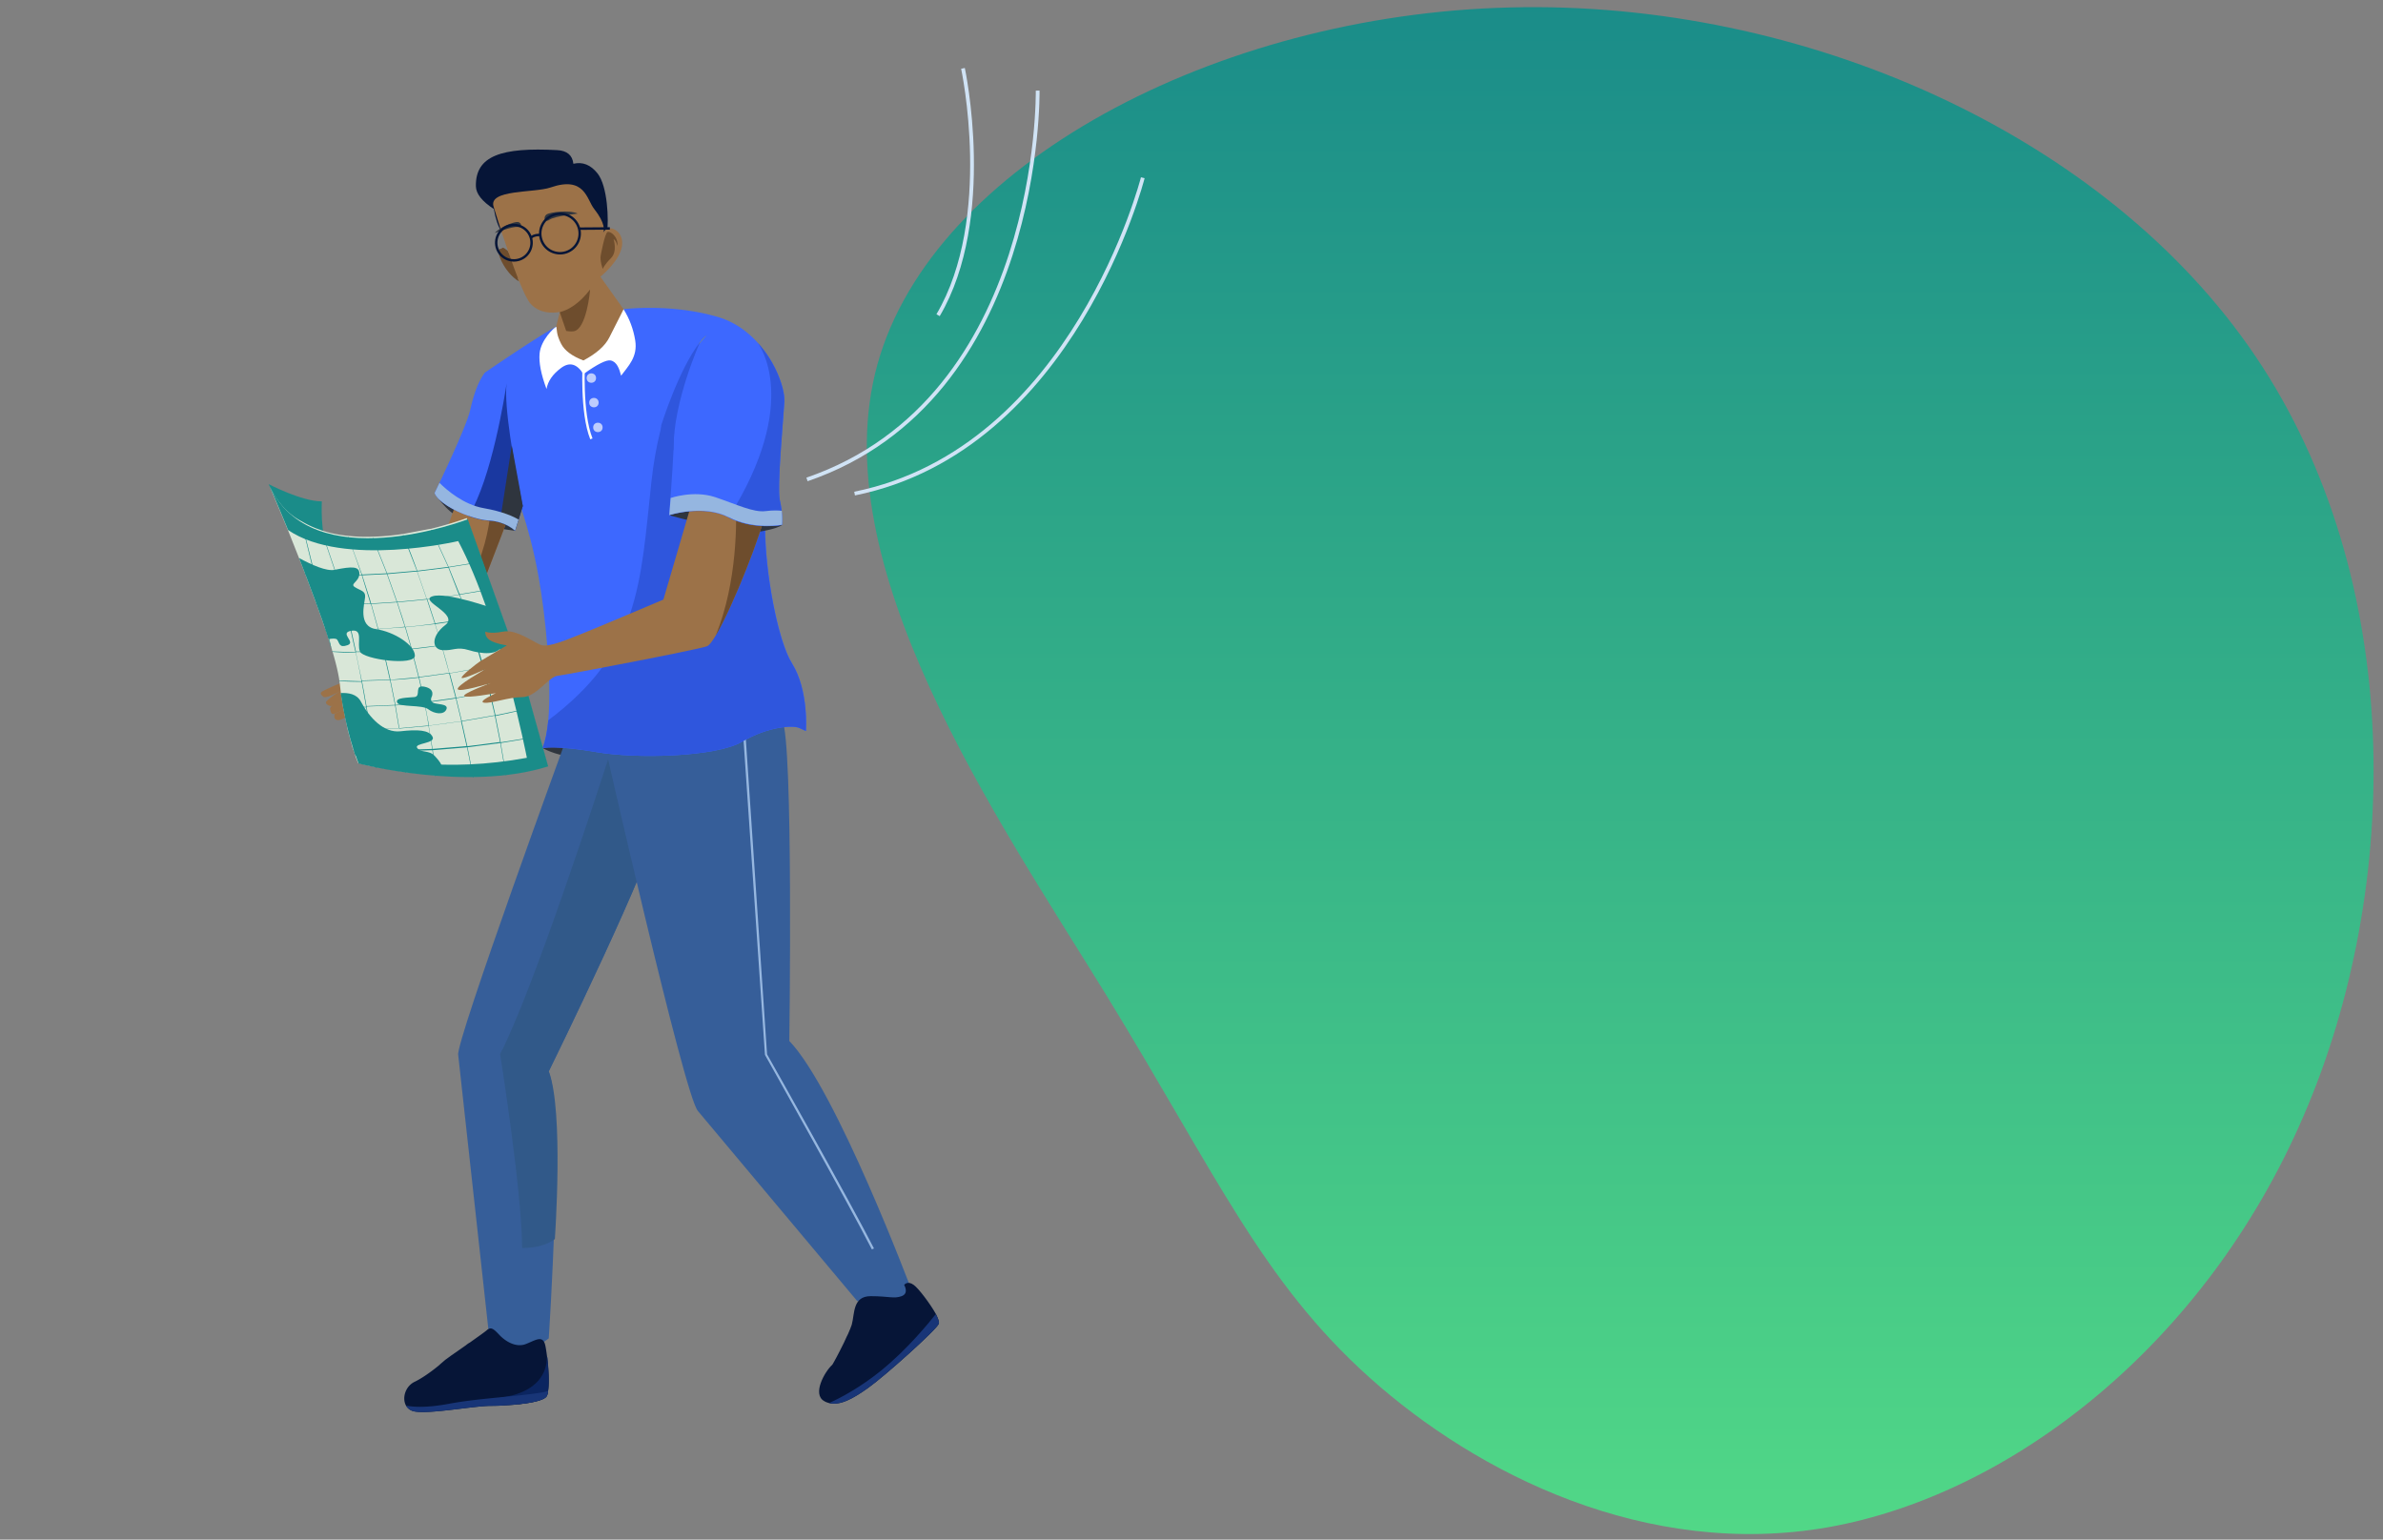 <?xml version="1.0" encoding="utf-8"?>
<svg xmlns="http://www.w3.org/2000/svg" xmlns:v="https://vecta.io/nano" width="506" height="327">
  <rect width="100%" height="100%" fill="#808080" stroke="none"/>
  <style>.B{fill-rule:nonzero}.C{fill:#2f353e}.D{fill:#6e4d2d}.E{fill:#9c7248}.F{fill:#061537}.G{stroke-width:.517}</style>
  <defs>
    <linearGradient x1="50%" y1="100%" x2="50%" y2="0%" id="A">
      <stop stop-color="#52d987" offset="0%"/>
      <stop stop-color="#1a8c89" offset="100%"/>
    </linearGradient>
  </defs>
  <g transform="translate(.055 .519)" fill="none" fill-rule="evenodd">
    <path d="M501.704 76.928c11.7 42.57-25.148 95.76-48.568 133.835-23.324 38.074-33.114 60.843-55.96 81.315s-58.838 38.553-97.424 31.76c-38.682-6.888-79.955-38.648-100.88-87.342-21.02-48.598-21.596-114.223 10.174-161.3C240.82 28.043 305.13-.56 367.422 1.066c62.294 1.53 122.572 33.387 134.282 75.862z" fill="url(#A)" transform="matrix(-1 0 0 1 687.945 0)"/>
    <g transform="translate(57 14)">
      <g transform="translate(0 11.7)">
        <g transform="matrix(.99 -.139 .139 .99 41.789 5.207)">
          <g class="B D">
            <path d="M5.895 23.005s-.414-.803-1.583-.76c-1.204.05.2 5.186 2.984 7.404l-1.402-6.645z"/>
            <path d="M7.822 29.51s-1.488-1.22-2.224-2.548-1.63-4.98-.69-4.87 3.03 5.37 3.03 5.37l-.117 2.046z"/>
          </g>
          <path d="M7.406 23.253l-2.374-4.768c-.516-1.123-.808-2.726-.878-4.808-2.258-1.964-3.292-3.737-3.1-5.32.78-6.447 6.58-7.46 18.166-5.196 2.057.402 3.058 1.518 3.002 3.348 2.013-.184 3.61.73 4.796 2.745 1.777 3.02.99 10.258.224 12.84-.51 1.722-1.263 3.453-2.26 5.192L7.406 23.253z" class="F"/>
          <g class="B">
            <path d="M12.048 44.437s-1.067 8.707 7.88 7.225c8.94-1.517 9.644-10.106 9.644-10.106l-1.09-2.952-3.908-7.528s4.52-2.68 5.45-5.842-2.19-5.204-3.53-3.398c.193-.332.788-1.772-1.247-5.24-1.274-2.175-.923-7.253-8.518-5.776-3.64.708-13.31-1.5-12.543 2.438 0 0 2.896 18.496 4.906 21.453s5.908 2.568 5.908 2.568l-1.274 3.157-1.676 4.002z" class="E"/>
            <path d="M14.97 37.32l.806 4.148c.474.165 1 .282 1.528.292 2.77.05 4.7-8.05 4.713-8.3-2.713 2.698-5.176 3.655-7.047 3.872zm10.285-10.683s1.505-4.56 2.13-4.755c.6-.188 2.2 1.337 1.66 3.246 0 0-.05-1.204-.6-1.576 0 0 .524 2.694-1.112 3.932S25.296 29.5 25.296 29.5s-.394-1.837-.04-2.862z" class="D"/>
            <path d="M21.66 17.12s-4.827-.158-6.073.446-1.306-.73-.533-1.164 4.965-.344 6.606.718zm-18 1.637s3.857-.9 4.97-.592c1.1.26.922-.802.224-1.038s-4.03.55-5.195 1.63z" class="C"/>
          </g>
          <g stroke="#061537" class="G">
            <circle transform="matrix(-.982 .191 .191 .982 30.41 -2.928)" cx="17.347" cy="20.779" r="4.19"/>
            <circle transform="matrix(-.982 .191 .191 .982 10.544 -1.015)" cx="7.377" cy="21.356" r="3.756"/>
            <path transform="matrix(-.982 .191 .191 .982 45.132 -4.346)" d="M27.843 19.723l-6.14 2.06"/>
            <path d="M11.07 20.7s1.156-.506 2.095-.108" transform="matrix(-.982 .191 .191 .982 20.087 -1.934)"/>
          </g>
        </g>
        <path d="M47.792 234.812v23.5s.447 2.385 3.875 2.385c3.478 0 5.813-1.938 5.813-1.938l1.5-23.946H47.792zm70.148 4.025l10.135 14.705s3.478 2.385 6.06 0 2.385-4.322 2.385-4.322l-9.3-14.457-9.3 4.074z" fill="#f3b19a" class="B"/>
        <path d="M58.076 132.62s2.93 1.64 5.614 1.69 1.34-2.98 1.34-2.98l-6.955 1.292z" class="B C"/>
        <path d="M83.015 147.376c-.646 7.353-23.548 53.952-23.548 53.952 3.23 8.396-.002 56.714-.002 56.714-1.838 1.39-3.55 2.428-6.084 2.428-4.074.05-6.754-4.534-6.754-4.534L40.24 197.85c-.646-2.583 23.3-68.11 23.3-68.11 3.03-1.192 6.458-.248 9.588 1.888 5.614 3.776 10.284 11.08 9.886 15.75z" fill="#365e99" class="B"/>
        <path d="M83.015 147.376c-.646 7.353-23.548 53.952-23.548 53.952 3.23 8.396 1.292 35.62 1.292 35.62-1.838 1.39-4.422 1.888-6.955 1.888 0-11.923-4.67-41.185-4.67-41.185C55.94 184.636 69.8 142.16 73.18 131.627c5.564 3.776 10.234 11.08 9.837 15.75z" fill="#315989" class="B"/>
        <path d="M136.524 247.857c-.298.596.48 1.683-.86 2.23-.15.05-2.353-.05-2.502 0-3.726 1.5-8.217 0-8.217 0l-33.782-40.313c-2.832-2.782-20.518-80.93-20.518-80.93s36.068-6.26 38.403-2.037c2.385 4.223 1.5 68.062 1.5 68.062 9.986 10.383 25.986 52.987 25.986 52.987z" fill="#365e99" class="B"/>
        <path d="M48.885 86.02l3.428.497s-.05-1.7-1.292-2.037-2.136 1.54-2.136 1.54zm-13.612-7.45s2.484 4.024 5.415 5.167 2.285-3.676 2.285-3.676l-7.7-1.5z" class="C B"/>
        <path d="M114.065 129.044l-1.39-.646c-1.39-.646-6.707-.298-12.172 2.93-5.514 3.23-22.356 3.676-30.95 2.186-8.644-1.5-11.426-.845-11.426-.845.596-1.39.994-3.428 1.242-5.912.745-8.446-.497-21.8-2.087-30.603-2.037-11.377-5.266-18.73-5.266-18.73s21.91-15.3 33.683-19.97c.994-.397 1.888-.696 2.683-.944.05 0 .15-.05.2-.05 10.582-2.732 18.878 15.45 17.29 23.598-.298 1.54-.447 3.478-.447 5.664 0 9.688 2.732 24.244 5.713 28.963 3.577 5.713 2.93 14.358 2.93 14.358z" fill="#3d68ff" class="B"/>
        <g class="B">
          <path d="M50.723 84.084s-8.744 23.3-9.936 24.592c-1.043 1.093-13.513 10.98-16.94 13.712l-.845.696s-.696-.894-1.39-1.987-1.34-2.385-1.292-3.28c.1-1.788 8.297-13.066 10.333-14.904s9.49-23.25 9.49-23.25l6.955 2.98 3.627 1.44z" class="E"/>
          <path d="M50.723 84.084s-8.744 23.3-9.936 24.592c-1.043 1.093-13.513 10.98-16.94 13.712-1.34-.696-2.285-1.34-2.285-1.34C42.774 106.24 46.5 89.25 47.096 82.543l3.627 1.54z" class="D"/>
          <g class="E">
            <path d="M11.605 120.5s3.64-1.82 4.246-1.7.44 1.213-.496 1.7-3.254 1.7-3.75 1.268-.937-.827 0-1.268zm.827 2.04s2.316-2.15 3.75-2.206.827 1.268.276 1.544-2.757 1.93-3.3 1.875c-.496-.1-1.5-.607-.717-1.213z"/>
            <path d="M14.03 125.352s3.64-1.49 3.86-2.096c.165-.55-.1-1.875-1.93-1.103s-3.088 1.765-2.923 2.26.165 1.268.993.937z"/>
            <path d="M14.03 125.352s-.44 1.268.607 1.38 3.033-1.544 3.31-1.985-.276-1.103-1.268-.607l-2.647 1.213z"/>
          </g>
          <path d="M0 76.61s6.96 3.658 11.28 3.658c0 0-.356 7.418 1.32 9.4 0-.05-7.824-1.372-12.6-13.057z" fill="#1a8c89"/>
          <path d="M.152 76.913l3.912 9.4 2.337 5.894 1.22 3.15c0 .05.05.05.05.102l2.337 6.25c0 .05 0 .05.05.102l1.93 5.487c0 .05 0 .05.05.102.254.66.457 1.372.66 2.032a22.3 22.3 0 0 1 .305.965l.356 1.118c.05.152.102.254.102.406 0 .05 0 .05.05.102.71 2.388 1.22 4.47 1.473 6.148v.102l.102.66.254 2.134.406 2.59v.102l.965 4.674v.102l1.067 3.963c0 .05 0 .05.05.102.05.203.102.406.203.56.152.406.254.813.356 1.118a20.88 20.88 0 0 0 .61 1.575s1.372.356 3.658.813h.102l6.148 1.067H29l6.25.66h.102l7.977.254 6.9-.406h.102c2.998-.356 5.995-.915 8.84-1.83l-1.778-6.402-.05-.102-1.626-5.894-.05-.102-1.372-4.877v-.102l-1.17-4.217-.305-.864-.05-.102-2.032-5.64-.05-.102-1.473-4.166-.05-.102-1.778-4.98-.05-.102-2.032-5.7-.05-.102-3.2-9.044s-3.1 1.17-7.62 2.286h-.102l-5.894 1.118h-.102c-2.032.305-4.166.508-6.35.56h-.102c-1.727.05-3.455 0-5.13-.203h-.102c-1.88-.203-3.71-.56-5.487-1.17-.05 0-.102 0-.102-.05-1.423-.457-2.845-1.118-4.115-1.88-.05 0-.102-.05-.102-.05h0C4.166 83 1.778 80.47.152 76.913z" fill="#d9e7d8"/>
          <g fill="#1a8c89">
            <path d="M36.936 111.868c-2.337-.152-2.5-2.998.56-5.335s-5.7-5.13-2.744-6.097c2.998-1.016 13.16 2.642 13.16 2.642s2.54 5.335 1.727 7.672-4.47 1.93-7.113 1.118-3.302.152-5.6 0zm-22.913-17.07c3.8-.762 5.284-.762 5.233.915-.102 1.677-2.134 2.083-.915 2.794 1.22.762 2.235.762 2.134 2.083s-1.626 6.198 2.286 6.808c3.912.56 8.28 3.404 8.28 5.64s-11.025.813-11.685-.915.813-4.827-1.83-4.37 1.067 2.388-.762 3.048-1.677-.406-2.235-1.17c-.254-.305-1.016-.254-1.83-.102-1.677-5.335-4.064-11.584-6.25-17.223 2.744 1.473 5.792 2.845 7.57 2.5zm19.865 29.62c-1.32-1.016-6.148-.356-6.605-1.423-.508-1.067 2.235-1.016 3.7-1.17 1.473-.203-.254-2.693 2.134-2.185s1.473 2.185 1.473 2.185-.406.7.254 1.17 3.404.152 2.896 1.423-2.54 1.016-3.86 0zM19.6 122.842c1.83 3.404 4.827 6.656 8.383 6.25s6.097-.305 6.808 1.17c.762 1.473-4.064 1.32-3.252 2.388s2.5.406 3.658 1.626c1.17 1.27 2.896 3.15-.406 2.896-2.642-.203-12.092-1.626-16.4-2.947-.102-.356-.254-.7-.356-1.118-.813-2.54-1.98-6.808-2.744-12.143 1.626-.05 3.404.152 4.32 1.88z"/>
            <path d="M6.96 84.738c.05 0 .102.05.102.05L9.755 95.6l4.573.254-3.1-9.196c.05 0 .102.05.102.05l3.1 9.145h5.284a182.52 182.52 0 0 0-2.896-8.027h.102l2.896 7.977 5.233-.254-2.998-7.52h.102l2.998 7.52 6.3-.56-2.947-7.57h.102A181.91 181.91 0 0 1 31.551 95h.05l6.503-.813-3.607-7.875h.102l3.607 7.875 7.214-1.17.05.102-7.214 1.17 2.286 5.7 6.96-1.17.05.102-6.96 1.17 1.83 5.08 6.96-1.27.05.102-6.96 1.27 1.423 4.32 7.01-1.423.05.102-7.01 1.423 1.727 5.792 7.367-1.575.05.102-7.367 1.575 1.32 5.13 7.47-1.626v.102l-7.47 1.626 1.118 4.877 7.672-1.626.05.102-7.723 1.677 1.118 5.59 8.18-1.32.05.102-8.23 1.372 1.17 6.86h-.102l-1.17-6.86-6.706.864h-.254l1.27 6.452h-.102l-1.27-6.402-7.265.6a102.46 102.46 0 0 1 .61 5.538h-.102a102.46 102.46 0 0 0-.61-5.538l-6.25.203.6 4.623H29l-.6-4.623h-.66c-1.98 0-3.76-.05-5.436-.152l.56 3.71h-.102l-.56-3.71-4.268-.406c0-.05 0-.05-.05-.102a87.62 87.62 0 0 0 4.268.406l-.66-4.217c-1.727 0-3.302-.05-4.725-.152v-.102l4.725.152-.813-4.725h-.915c-1.423 0-2.794-.05-4.014-.102v-.102l4.928.102-.6-3.404-.356-1.93H19.5a61.88 61.88 0 0 1-4.522-.152v-.102l4.725.152a182.45 182.45 0 0 0-1.219-6.046c-1.83 0-3.506-.102-4.98-.203 0-.05 0-.05-.05-.102l4.98.203-1.016-4.573h-.508c-1.575 0-3.048-.05-4.42-.102l.864 4.064-.356-1.118-.6-2.947h-.356c0-.05 0-.05-.05-.102h.356l-1.22-5.436c-.356 0-.71-.05-1.067-.05 0-.05 0-.05-.05-.102l1.067.102-1.423-6.148-1.98-.203c0-.05 0-.05-.05-.102.66.102 1.32.152 2.032.203L6.96 84.738zm12.803 11.228l-2.896.05c-.813 0-1.626 0-2.44-.05l1.677 6.097 5.487-.102-.305-1.016-1.524-4.98zm5.335-.254l-5.233.254 1.575 4.928.305 1.067 5.436-.356-2.083-5.894zm6.554 11.025l-2.59.254 1.32 4.573 6.3-.762-1.372-4.47-3.658.406zm3.607-.508l-1.677-5.13-1.93.203-4.32.406.457 1.423a86.04 86.04 0 0 1 1.219 3.81l2.642-.254 3.607-.457zm-4.877 5.436l1.524 5.894 6.402-.864-1.626-5.843a113.26 113.26 0 0 1-6.3.813zm1.575 5.995l1.17 5.233 5.894-.813c.203-.05.457-.05.66-.102l-1.372-5.182-6.35.864zm7.062 4.573l-5.894.813.915 4.827 6.86-.915-1.17-4.827c-.203 0-.457.05-.71.102zm-5.995.813l-6.097.56.813 4.827 6.198-.56a73.62 73.62 0 0 0-.915-4.827zm0-.102l-1.17-5.233a92.44 92.44 0 0 1-5.995.508l1.067 5.284 6.097-.56zm-1.22-5.335l-1.524-5.894-5.792.457 1.372 5.995 5.944-.56zm-1.524-6.046l-1.32-4.573-5.64.406 1.17 4.623c1.778-.05 3.71-.203 5.792-.457zm-1.372-4.674l-1.677-5.182-5.436.356 1.473 5.284a125.67 125.67 0 0 0 5.639-.457zm2.59-11.736l-6.3.56 2.083 5.894 4.32-.406 1.93-.203-2.032-5.843zm6.656-.813l-6.554.813h-.05l2.032 5.843 6.808-.915-2.235-5.74zm2.337 5.792l-6.808.915 1.677 5.13 6.96-1.016-1.83-5.03zm1.83 5.182l-6.96 1.016 1.372 4.47 1.727-.254 5.284-.915-1.423-4.32zm1.423 4.42l-5.284.915-1.727.254a118.5 118.5 0 0 1 1.626 5.843c.102 0 .203-.05.356-.05l6.706-1.17-1.677-5.792zm1.727 5.843l-6.706 1.17c-.102 0-.203.05-.305.05l1.372 5.182 7.01-1.27-1.372-5.13zm1.372 5.233l-7.01 1.27 1.17 4.827 7.01-1.22-1.17-4.877zm-4.674 11.43h.254l6.706-.864-1.118-5.59-7.01 1.22 1.17 5.233zm-7.367.6l7.214-.6-1.17-5.233-6.86.915.813 4.928zm-6.35.203l6.25-.203-.762-4.877-6.198.56.71 4.522zm-6.148-.152l6.097.152-.66-4.573-6.046.203.6 4.217zm-.71-4.268l6.046-.203-.813-4.827-6.046.254.813 4.776zm-1.423-8.28l.6 3.404 6.046-.254-1.067-5.284-5.944.203.356 1.93zm-.406-2.032l5.944-.203-1.372-5.995a95.1 95.1 0 0 1-5.182.152h-.66l1.27 6.046zm-1.22-6.148a123.12 123.12 0 0 0 5.843-.152l-1.17-4.623-5.7.152 1.016 4.623zm-1.067-4.674l5.7-.152-1.473-5.284-4.776.102h-.71l1.27 5.335zm-5.03-.102l4.928.102-1.32-5.335c-1.727 0-3.353-.05-4.827-.152l1.22 5.385zm-1.22-5.538l4.827.152a136.04 136.04 0 0 0-1.677-6.097l-4.573-.254 1.423 6.198z"/>
            <path d="M40.24 88.7c8.942 16.868 14.58 46.03 14.58 46.03-17.376 3.2-30.382.508-36.682-1.473.56 1.727.965 2.693.965 2.693s23.015 6.046 40.24.6l-6.046-21.643-11.025-30.84S8.942 96.93.102 76.7l4.014 9.653C15.852 94.39 40.24 88.7 40.24 88.7z"/>
          </g>
          <path d="M25.505 72.34v-.102c-.05 0-.05.05 0 .102h0z" fill="#c8452b"/>
          <path d="M128.522 238.936c-.15.05-.298.15-.447.2-5.067-9.936-22.455-40.887-22.654-41.234l-.05-.1-4.77-70.148.497-.05 4.72 70.098c1.143 1.987 17.785 31.547 22.704 41.234z" fill="#96b7e0"/>
          <path d="M114.065 129.044l-1.39-.646c-1.39-.646-6.707-.298-12.172 2.93-5.514 3.23-22.356 3.676-30.95 2.186-8.644-1.5-11.426-.845-11.426-.845.596-1.39.994-3.428 1.242-5.912 19.475-14.656 19.524-28.765 21.91-50.773.845-7.75 2.534-13.86 4.372-18.53 1.938-4.87 4.024-8.197 5.514-10.184-1.39 2.385-2.186 5.862-2.633 9.19-.397 2.782-.497 5.465-.546 7.303-.05 4.918-2.93 19.524-2.93 19.524l3.28-.397s3.974.447 6.01 1.192c1.5.546 7.9 1.292 11.03 1.6 0 9.688 2.732 24.244 5.713 28.963 3.627 5.763 2.98 14.407 2.98 14.407z" fill="#2f56dd"/>
          <path d="M85.052 83.2s5.117 1.5 5.614 1.242c.497-.2 0-3.28 0-3.28l-5.614 2.037zm18.48 3.626s4.372-.646 5.465-1.54l-5.465-1.242v2.782z" class="C"/>
          <path d="M105.47 82.345v.05c-.447 3.726-6.856 20.17-10.532 26.33-.795 1.34-1.44 2.186-1.938 2.335-2.583.845-29.907 6.06-31.696 6.26-1.838.2-4.52 4.52-7.452 4.52s-6.558 1.39-8.098 1.192c-1.5-.2 2.285-1.938 2.484-2.037-.298.05-6.01 1.093-6.707.646-.646-.447 5.266-2.683 5.614-2.782-.348.1-6.707 2.037-7.005 1.292s5.465-3.974 5.813-4.223c-.298.15-4.62 2.136-4.968 1.838s3.13-3.03 3.974-3.577 5.614-3.33 5.614-3.33-2.385-.348-3.577-1.093-.994-1.838-.994-1.838.994.546 3.776 0 6.36 2.186 7.998 2.832 5.912-1.292 8.744-2.385c2.782-1.093 17.29-7.253 17.29-7.253l6.26-21.362s4.82-.596 9.042-.348c1.093.05 2.186.2 3.13.397 1.987.397 3.378 1.192 3.23 2.534z" class="E"/>
          <path d="M105.47 82.345v.05c-.447 3.726-6.856 20.17-10.532 26.33 4.62-11.426 4.47-24.393 4.223-29.31-.05-1.292-.15-2.037-.15-2.037s1.39.994 3.28 2.434c.944.745 2.087 1.6 3.18 2.534z" class="D"/>
          <path d="M109.495 59.045c-.2 3.676-1.6 18.233-.944 21.064a13.7 13.7 0 0 1 .348 2.236c.2 1.74.05 2.93.05 2.93s-5.912 1.192-11.327-1.6-12.62-.447-12.62-.447l.298-3.627c.397-5.167.994-14.208.696-16.345-.447-3.03-26.877 14.904-29.56 14.656-1.788-.15-2.633.248-2.98.497 0 0-.05 0-.05.05-.15.1-.2.2-.2.2l.745 2.583-.894 2.88-.745 2.385s-1.093-1.143-3.23-1.788c-.646-.2-1.39-.348-2.285-.397-1.242-.05-2.782-.447-4.372-.994-3.18-1.093-6.41-2.98-7.204-4.82l1.043-2.186c1.938-4.074 5.862-12.57 6.508-15.4.845-3.776 1.838-6.26 3.13-7.998 0 0 11.536-7.917 15.163-9.755 0 0-.408 2.104 1.68 4.886 2.037 2.732 4.074 4.024 7.353.696 3.23-3.33 5.167-6.806 5.266-9.3 0 0 9.936-1.292 19.97 1.64 3.428.994 6.2 2.98 8.346 5.316 4.173 4.47 5.962 10.184 5.813 12.62z" fill="#3d68ff"/>
          <path d="M142.284 254.933c-.397 1.192-11.526 11.178-15.053 13.662-3.08 2.186-5.862 3.776-8.247 3.18-.348-.1-.696-.2-.994-.397-2.683-1.44.1-6.31 1.64-7.7l.05-.05c.05-.1.2-.298.348-.596.298-.546.745-1.34 1.192-2.236l.298-.596c.397-.795.845-1.64 1.192-2.484l.298-.596c.348-.795.646-1.5.795-1.987.646-2.335.15-6.06 4.024-6.06s4.918.596 6.558 0 .546-2.385.546-2.385.696-.994 2.037 0c.994.696 3.478 3.974 4.72 6.2.447.894.745 1.69.596 2.037z" class="F"/>
          <path d="M142.284 254.933c-.397 1.192-11.526 11.178-15.053 13.662-3.08 2.186-5.862 3.776-8.247 3.18 2.434-1.093 6.657-3.33 11.128-6.955 5.415-4.422 9.837-9.787 11.526-11.923.497.894.795 1.69.646 2.037z" fill="#183577"/>
          <path d="M59.318 269.24c-.05.497-.15.845-.298 1.093-.497.845-3.08 1.39-5.862 1.69-2.136.248-4.372.348-5.962.348-3.627 0-13.016 1.788-16.196 1.192a2.54 2.54 0 0 1-1.838-1.242c-.894-1.6-.15-4.123 1.838-5.067 1.54-.745 3.428-2.087 4.77-3.18a8.65 8.65 0 0 0 .696-.596l1.043-.894s.497-.348 1.292-.944c.248-.15.497-.348.795-.546l2.285-1.6c.248-.2.497-.397.795-.546 1.74-1.242 3.378-2.385 3.676-2.683.795-.646 1.292-.397 2.583.994s3.478 2.732 5.514 2.037c2.037-.745 3.627-2.037 4.223 0 .15.546.298 1.54.447 2.683.298 2.335.497 5.465.2 7.253z" class="F"/>
          <path d="M59.318 269.24c-.05.497-.15.845-.298 1.093-.497.845-3.08 1.39-5.862 1.69-2.236-.596-4.074-1.39-4.074-1.39 10.78-1.34 9.936-8.595 9.936-8.595h.15c.248 2.285.447 5.415.15 7.204z" fill="#0b2560"/>
          <path d="M59.318 269.24c-.05.497-.15.845-.298 1.093-.894 1.44-8.197 2.037-11.824 2.037S34.18 274.16 31 273.563a2.54 2.54 0 0 1-1.838-1.242c1.54.298 4.372.497 9.14-.397 6.756-1.292 16.842-1.64 21.015-2.683z" fill="#183577"/>
        </g>
        <path d="M66.92 50.698s-.646 10.68 1.6 16.295" stroke="#fafbfc" class="G"/>
        <g class="B">
          <g fill="#fafbfc">
            <circle opacity=".68" cx="68.509" cy="54.077" r="1"/>
            <circle opacity=".68" cx="69.055" cy="59.293" r="1"/>
            <circle opacity=".68" cx="69.9" cy="64.559" r="1"/>
          </g>
          <path d="M53.952 81.252l-1.64 5.316S50.475 84.63 46.8 84.38c-1.242-.05-2.782-.447-4.372-.994 4.918-7.9 7.7-25.685 8.098-28.17-.646 4.72 1.69 17.537 2.832 23.25l.596 2.782z" fill="#1a38a0"/>
          <path d="M91.113 47.22c.596-.994 1.242-1.788 2.037-2.335-.15.1-.944.845-2.037 2.335z" fill="#959e3d"/>
          <path d="M83.363 64.062S87.1 52.1 91.6 46.426c0 0-5.763 12.668-5.664 23.002 0 0-3.03-1.888-2.583-5.365zm26.132-5.017c-.2 3.676-1.6 18.233-.944 21.064.646 2.782.447 5.167.447 5.167s-5.912 1.192-11.327-1.6c15.5-24.64 6.458-36.714 6.1-37.16 4.074 4.372 5.862 10.085 5.713 12.52z" fill="#2f56dd"/>
          <path d="M108.998 85.226s-5.912 1.192-11.327-1.6-12.62-.447-12.62-.447l.298-3.627s4.82-1.69 9.4-.2c4.57 1.54 8.197 3.33 10.78 2.98 1.6-.2 2.782-.15 3.428-.05.15 1.74.05 2.93.05 2.93z" fill="#95b6e0"/>
          <path d="M53.952 81.252l-.894 2.88-.745 2.385s-1.093-1.143-3.23-1.788l2.534-16.345 1.838 10.035.497 2.832z" class="C"/>
          <path d="M53.058 84.133l-.745 2.385s-1.838-1.938-5.514-2.186c-1.242-.05-2.782-.447-4.372-.994-3.18-1.093-6.41-2.98-7.204-4.82l1.043-2.186c1.54 1.54 5.117 4.62 9.34 5.365 4.272.745 6.558 1.888 7.452 2.434z" fill="#95b6e0"/>
        </g>
        <path d="M61.067 43.18c-.45.15-3.278 2.796-3.547 5.68-.18 1.924.312 4.437 1.472 7.54.28-1.662 1.317-3.154 3.1-4.476s3.37-.886 4.73 1.308c2.955-2.102 4.88-3.067 5.777-2.895 1.345.258 1.864 1.82 2.232 3.237 1.46-2.006 3.572-3.947 2.99-7.52-.39-2.382-1.21-4.576-2.467-6.583l-3 5.927c-.9 1.82-2.744 3.465-5.53 4.94-2.423-.925-4-2.104-4.73-3.536-1.096-2.15-.827-2.928-1.035-3.62z" fill="#fff"/>
      </g>
      <path d="M163.28 4.726s1.08 65.402-48.98 82.583m71.3-64.08s-14.62 57.67-61.197 67.083M147.42 0s6.85 31.8-5.287 52.425" stroke="#d0e3f5" stroke-width=".801"/>
    </g>
  </g>
</svg>